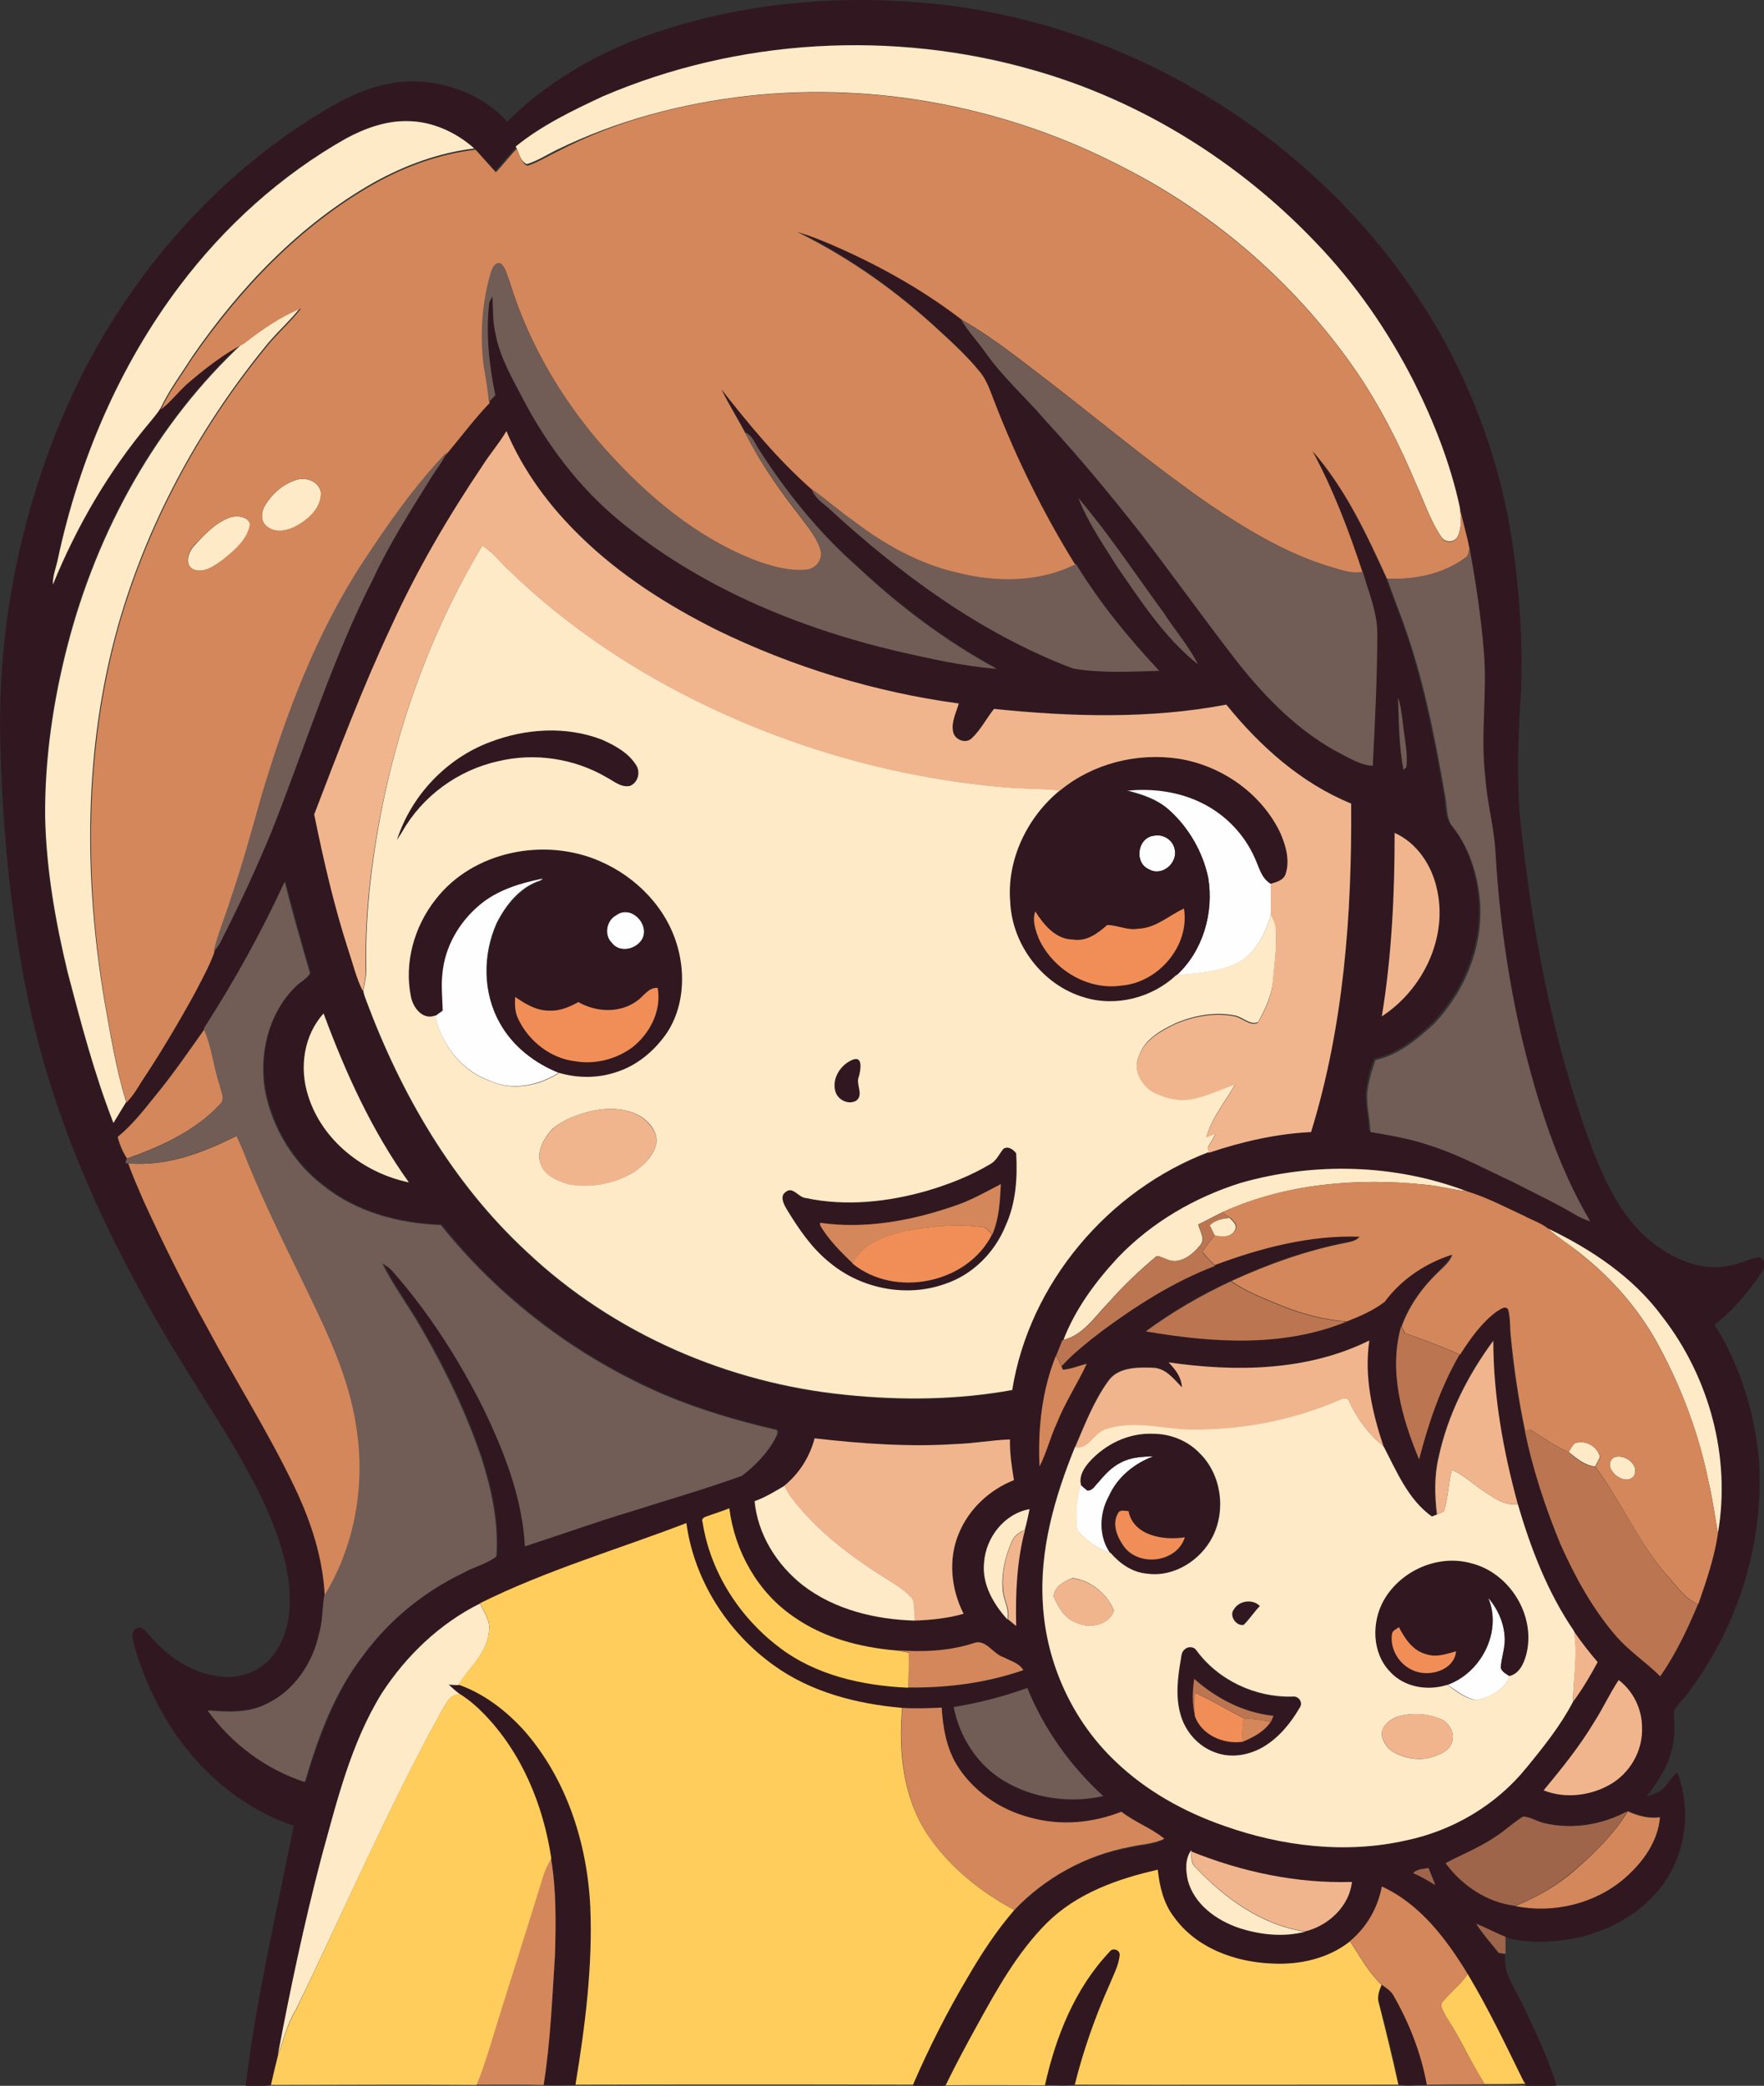 <?xml version="1.0" encoding="iso-8859-1"?>
<!-- Generator: Adobe Illustrator 19.2.0, SVG Export Plug-In . SVG Version: 6.00 Build 0)  -->
<svg version="1.1" id="Layer_1" xmlns="http://www.w3.org/2000/svg" xmlns:xlink="http://www.w3.org/1999/xlink" x="0px" y="0px"
	 viewBox="0 0 620.4 733.5" enable-background="new 0 0 620.4 733.5" xml:space="preserve">
<rect x="0" y="0" width="620.4" height="733.5" fill="#333333" stroke="none"/>
<path fill="#FEFEFE" d="M396.2,277.9c9.2-1,18.9,0.3,27.2,4.6c7.8,4.1,14.3,10.7,17.9,18.8c1.6,3.3,2.3,7.3,5.7,9.3
	c0.1,3.6,0.1,7.3,0,10.9c-1.9,6.8-5.4,13.9-12,17.3c-6.6,3.2-14.1,3.4-21.3,4.2c9.4-8.6,13.3-22.1,11.2-34.5
	c-1.9-8.9-6.7-17.3-13.4-23.4C407.3,281.1,401.7,279.3,396.2,277.9z"/>
<path fill="#FEFEFE" d="M405.8,293.9c3.2-0.7,6.6,1.4,7.3,4.6c1.3,4.9-4.4,9.9-9,7.2C398.8,303.4,400,294.5,405.8,293.9z"/>
<path fill="#FEFEFE" d="M168.3,318.2c6.4-5.5,14.6-7.9,22.7-9.5c-0.3,0.5-0.7,0.8-1.2,1c-7,2.3-11.9,8.5-15.1,14.8
	c-5,11.1-5,24.6,1.1,35.3c4.5,8.1,12.3,14.1,20.8,17.4c-7.1,4.5-16.4,6.5-24.2,2.9c-10.1-3.5-17.3-12.9-19.4-23.1
	c0.8-0.6,1.6-1.2,2.5-1.8c-0.1-4.3-0.6-8.7-0.1-13C156.2,332.9,161.2,324.2,168.3,318.2z"/>
<path fill="#FEFEFE" d="M216.8,321.8c5-3.7,11.6,3,9.2,8.2c-2,3.8-8,5.3-10.8,1.6C212.3,328.8,213.3,323.6,216.8,321.8z"/>
<path fill="#FEFEFE" d="M394.3,514.3c3.5-1.9,7.6-2.1,11.5-2.2c-6.8,2.5-12.8,7.3-15.7,14c-3.4,6.2-3.6,14.1,0.4,20
	c-4.5-1.4-8.7-4.5-11.7-8.1c-0.7-5.3-0.3-10.8,1.3-15.8c0.7,0.7,1.5,1.3,2.3,2c1.8,0.1,2.7-1.7,3.8-2.8
	C388.6,518.6,391.1,515.8,394.3,514.3z"/>
<path fill="#FEFEFE" d="M523.4,561.8c3.5,4,5.7,9.1,5.9,14.5c0.1,3.5-1.2,6.7-1.4,10.1c0.3,1.5,1.8,2.2,3,3
	c-1.6,4.9-6.9,7.4-11.5,8.5c-3.9-0.6-7.1-3.3-10.3-5.4C520.9,588.3,528.5,573.8,523.4,561.8z"/>
<g>
	<g>
		<path fill="#311820" d="M235.7,9.8c29.8-9.3,61.6-11.6,92.6-8.5c74.5,7.6,144,53.4,180,119.2c10.9,20.2,18.7,42.1,22.7,64.8
			c3.2,18.9,4.6,38.1,4,57.2c-1,14.6-1.6,29.4-0.5,44c4.1,39.4,11.2,78.8,25,116.1c5.2,13.7,11.8,28.1,24.5,36.4
			c6.8,4.7,15.3,7.8,23.7,6.2c3.8-0.6,7.2-2.4,10.9-3.1c2.5,0.7,2.3,3.7,0.9,5.4c-4.5,6.8-9.9,13.3-16.5,18.3
			c9.2,14.7,14.4,31.7,15.7,48.9c1.5,27.8-7.1,56-23.5,78.5c-1.8,3-4.7,5.4-6.5,8.4c0.2,5,0.6,10.1-1.1,14.9
			c-1.5,5.8-5,10.6-8.5,15.3c2.3-0.7,4.6-1.5,6.3-3.3c1.5-1.7,2.6-3.9,4.6-5.1c4.3,11.5,3.4,25.1-2.9,35.8
			c-6.5,11.5-18.6,18.9-31.3,22c-8.6,1.9-17.8,2.5-26.3,0.1c-3.5-1.4-6.8-3.2-10.3-4.6c2.3,3.7,5.2,6.8,7.8,10.2
			c0.6,0.1,1.8,0.3,2.4,0.4c-0.9,6.8,3.7,12.2,6.3,18c4.3,9.2,8.8,18.3,11.7,28.1c-3.5,0.4-7,0.3-10.5,0.4l-0.4-0.6
			c-0.2-0.4-0.7-1.1-1-1.5c-6.2-12.6-12.2-25.2-19.4-37.2c-7.5-12.4-16.7-24.7-30.2-30.8c-1.5,7.5-5.4,14.3-11.2,19.2
			c-7.7,6.1-17.8,8.2-27.4,7.8c-13.1-0.5-26.8-5.5-34.6-16.5c-3.6-4.7-5-10.7-5.6-16.5c-14.1,3.2-28.5,8.3-39,18.7
			c-10.4,10.4-17.6,23.5-24.7,36.2c-3.7,6.9-7.5,13.7-10.9,20.8c-3.8,0.4-7.7,0.4-11.5,0c5.6-13,12-25.6,19.2-37.7
			c4.9-8.3,10.1-16.4,16.4-23.7c10.7-11.4,25.1-19.4,40.6-22.2c4.1-0.9,8.4-1,12.2-2.9c-4.6-3.8-10.4-5.7-15.1-9.5
			c-10.1,4-21.4,5-31.9,2.1c-10.7-2.8-20.5-9.4-26.2-18.9c-3.5-6-4.7-13-5.1-19.8c-4.6,0.2-9.2,0.4-13.8,0.1
			c-15.9-1.4-32.1-5.5-45.2-15c-16.3-11.7-28-30-30.7-50c-24.2,9.3-49.3,16.6-72.6,28.2c-14.1,7.1-25.9,18.3-34.5,31.5
			c-11,17.6-15.9,38-21.3,57.8c-6,22.9-10.9,46.1-15.3,69.4c-0.9,3.5-1.7,7-2.5,10.5c-2.9,0.4-5.9,0.4-8.8,0.2
			c3.7-30.8,10.9-61.1,16.9-91.5c-16.7-5.5-31-17.2-41.1-31.5c-6.7-9.7-11.8-20.5-15-31.9c-0.4-1.9-1.3-4.3,0.4-5.8
			c2.1-1.5,3.8,1,5.1,2.4c6,7.1,14.1,12.8,23.5,14.2c7.5,1.4,15.8-1.5,20.2-7.8c6.5-8.7,6.3-20.3,4.3-30.5
			c-3.6-16.6-12.1-31.7-20.7-46.2c-10.1-16.4-20.7-32.4-29.8-49.3c-19-34.3-34.1-71-41.4-109.6c-5.5-28.1-8-56.8-8.7-85.4
			c-0.9-36.8,5.9-73.8,19.4-108c18.8-47.9,53.3-90.2,98.1-115.8c9.1-5,19.3-8.8,29.8-8.1c11.6,0.6,23.2,5.4,31,14.1
			C194.3,26.9,214.5,16.2,235.7,9.8z M212,33.9c-10.7,4.9-21.5,10.2-30.7,17.7l0.1,0.3c-2.6,2.6-4.7,5.5-7.3,8.2
			c-2.4-2.6-4.8-5.2-7.1-7.9l-0.4,0c-6.4-5.7-14.6-9.5-23.3-9.6c-7.7-0.2-15.1,2.5-21.8,6.1c-22.8,12.8-42.6,30.8-58.3,51.6
			c-21.3,28.2-35.5,61.5-42.9,96c-0.7,3.1-1.9,6-1.8,9.2c8.4-20.6,19.6-40,33.9-57.1c1.3-1.6,2.7-3.2,3.8-5
			c3.8-2.9,6.6-6.9,10.3-9.9c5.9-5,12.1-9.7,19-13.3c-30.6,28.3-51.5,66.3-61.9,106.5c-5.1,19.7-8,40.1-7.9,60.5
			c0.4,18.4,3.6,36.6,7.9,54.5c4.7,17.9,9.4,35.8,16.1,53c1.4-2.5,3-5,4.5-7.4l-0.1-0.2c2.2-2.2,3.8-4.9,5.4-7.5
			c6.7-9.9,12.8-20.2,18.5-30.7c2.4-4.7,5.2-9.3,6.9-14.4c0.9-1,1.8-2.1,2.4-3.3c6.5-13,12.7-26.2,18.3-39.7
			c11.7-29.6,21.1-60.1,35.6-88.5c5.8-12.4,13.2-23.9,20.4-35.5c1.8-2.9,4.1-5.6,5.4-8.8c4.9-5.9,9.5-12.1,14.8-17.6
			c0.8-0.8,1.5-1.6,2.3-2.4c-2.2-10.7-3.4-21.8-2.1-32.7c0.3-0.5,0.8-1.6,1.1-2.1c0.3,4.4,0.1,8.9,1.1,13.2c1.5,8.4,6,15.8,9.8,23.2
			c8.3,15.9,19.3,30.4,33,41.9c28.1,23.6,62.9,38.1,98.4,46.5c11.5,2.6,23.1,5.3,35,6.2c-17.9-9.7-34.3-22.1-49.1-36
			c-13.7-12.1-25.2-26.5-35-41.9c-1.2-1.9-2.1-4.2-4.3-5.1c-2.8-5.3-6-10.3-8.6-15.7c9.8,12.5,20,24.9,32,35.4
			c0.9,2.9,3.6,4.6,5.6,6.7c25.4,23.4,53.8,44.3,86.2,56.6c10,1.6,20.2,1,30.3,0.8c-10.8-11.7-21-24-29.3-37.6l-0.3,0.2
			c-11.3-18.2-20.8-37.4-28.5-57.4c-1.4-3.8-2.7-7.8-5.4-10.9c-4-4.9-8.7-9.3-13.4-13.6c-15.1-14.1-32-26.2-50.6-35.3
			c4,1.1,7.9,2.7,11.7,4.3c16.3,7,32,15.7,46.1,26.5c2.4,4.2,5.8,7.7,8.6,11.7c6.2,8.7,14.3,15.9,21.2,24
			c11.8,12.9,23.1,26.3,33.8,40.1c11.3,14.7,22.1,29.9,33.5,44.6c10.1,12.8,21.9,24.8,36.5,32.4c3.5,1.8,7.1,4,11.2,4.2
			c0.8-15.6,1.6-31.2,1.6-46.9c-0.1-7.4-3.1-14.3-5.1-21.3l-0.3,0c-4.7-14.6-10.3-29-17.6-42.6c11.5,13.2,19,29.2,26.2,44.9
			c1.7,5.1,3.7,10,5.5,15c7.2,19.7,11.2,40.3,14.8,60.9c0.9,3.9,0.1,8.4,2.9,11.6c5.7,7.2,8.5,16.3,9.4,25.4
			c1.4,16-5.1,32.1-16.1,43.6c-5.9,5.6-12.5,11-20.6,12.8c-1.2,3-2.1,6.1-2.6,9.2c-1.1,5.3,0.6,10.7,0.8,16.1
			c7.1,1.2,14.3,2.5,21.1,4.8c10.2,3.2,19.5,8.4,29.1,12.8c7.3,3.7,14.7,7.2,21.7,11.4c1.7,1,3.6,1.7,5.4,2.4
			c-11.7-19.8-18.6-42-24-64.2c-5-21.3-7.9-43.1-9.3-65c-0.4-9.1-3-17.9-3.6-26.9c-1.7-14.7,0.8-29.4-0.5-44.1
			c-0.9-12.4-2.9-24.7-5.1-37l-0.1,0.6c-0.8-4.9-2.4-9.6-3.4-14.5c-3.2-15.3-9.1-30-16.1-44c-9.1-18-20.7-34.7-34.7-49.2
			c-26.9-28.2-61.2-49.5-98.7-60.3C314.2,10.5,259.5,13.5,212,33.9z M178.1,151.6c-2.5,4.3-5.7,8-8.4,12.1
			c-12.1,18-23.1,36.8-32.1,56.6c-10.1,21.5-18.5,43.7-27,65.9c3.2,16.2,7,32.3,12.1,48c1.6,4.7,2.8,9.6,5,14.1c0,1.3,0.7,2.5,1,3.7
			c12.3,33,30.5,64.3,56.5,88.4c30.4,28.7,70.7,46.2,112.2,50.3c19.5,2,39.2,1.8,58.5-1.7c6-37.6,33.8-70.3,69.2-83.7
			c11.6-3.9,23.7-6.7,36-7.3c11.5-37.3,14.4-76.7,14.1-115.5c-17.6-7.2-32.1-20.1-43.9-34.8c-26.9,5.2-54.6,4.3-81.7,1.5
			c-2.7,3.4-4.8,7.4-7.9,10.4c-2.2,2-6,0.4-6.5-2.4c-0.7-3.4,1-6.7,2-9.9c-29.5-3.9-58.3-12.7-85-25.8c-17.4-8.7-34.1-19.3-48.1-33
			C193.2,178.1,184,165.6,178.1,151.6z M379.3,175.2c3.3,8.5,8.6,16.1,13.4,23.8c8.5,12.2,16.8,25.2,28.6,34.6
			c-3.3-6.5-8.2-12.1-12.1-18.2C399.3,202,390.2,188,379.3,175.2z M491.7,245.3c0.2,8.5,0.3,17.1,1.9,25.5c0.3-0.2,0.8-0.7,1-0.9
			c0.4-3.8-0.2-7.7-0.7-11.5C493.2,253.9,493.1,249.5,491.7,245.3z M490.5,292.9c0,21.5-1,43.2-4.5,64.4c14.4-9.4,23.3-27.9,19.3-45
			C503.5,304.2,498.3,296.3,490.5,292.9z M71.8,361.5l0.1,0.3c-5.8,8.2-11.5,16.5-17.9,24.3c-4,4.8-7.9,9.8-12.7,13.8
			c0.6,2.7,1.7,5.3,3.3,7.6c0,0.4-0.2,1.2-0.2,1.5l0.7,0c1.5,4.5,3.5,8.8,5.5,13.1c6.9,15.1,14.3,30.1,22.4,44.6
			c10.2,19.1,21.8,37.4,31.1,56.9c5.5,11.8,9.5,24.4,10.2,37.4c-0.7,4.4-0.6,9-1.8,13.3c-2.2,10.3-8.7,20-18.3,24.6
			c-6.4,3.4-13.9,3-20.9,2.4c8.4,11.7,20.5,20.7,34.2,25.2c4.7-15.8,10.5-31.6,20.6-44.7c9.1-12.3,21.2-22.2,35-28.8
			c3.8-2.2,8.2-3.2,11.7-5.8c0.9-11.8-1.7-23.7-5.3-34.9c-5.3-15.7-12.6-30.7-20.9-45.1c-4.5-7.8-9.9-15-13.9-23.1
			c1.3,0.7,2.5,1.5,3.5,2.6c12.9,14.6,23.4,31.2,32.2,48.6c7.3,15.2,13.6,31.3,14.5,48.3c12.6-4.1,25.1-8.6,37.8-12.4
			c12.8-4.1,25.8-7.8,38.5-12.4c4.7-3.6,9-8.1,11.8-13.3c0.5-1,1.4-2.9-0.4-3c-13.3-3.1-26.4-6.9-39-12.3
			c-30.4-13.1-57.6-33.7-78.3-59.6c-14.7-0.5-29.7-4.5-41.3-13.8c-10.5-8-17.7-19.9-20.4-32.7c-2.5-12.9,0.7-27.4,10.2-36.9
			c1.6-1.9,4.3-3,5.5-5.1c-3.1-10.7-6.2-21.4-8.9-32.2C92,327.9,82.4,345,71.8,361.5z M108.4,385.4c4.9,15.7,19.6,27.2,35.4,30.3
			c-13-18.1-22.3-38.5-30-59.4C106.8,364.1,105.2,375.6,108.4,385.4z M436.3,416c-16.2,5-31.4,13.9-43.1,26.2
			c-7.9,8.6-15,18.1-19.2,29l-0.5,0.2c-0.7,1.8-1.4,3.5-2.1,5.3c-5,12.2-6.4,25.7-5.8,38.8c2.5-4.8,3.7-10.1,6-15
			c2.9-7.3,7.3-14,10.6-21.1c-2.8,0.7-5.5,1.9-8.4,2.1l-0.5-1.3c4.2-4.6,9.1-8.5,14-12.2c12.4-9.1,25.5-17.6,39.9-23l-0.2-0.2
			c16.3-6,33.5-10.6,51-10c-1.1,1.5-2.9,1.8-4.6,2.1c-14,2.7-27.6,7.5-40.5,13.5c-10.5,4.9-20.6,10.7-29.9,17.6
			c23.3,3.9,48.2,5.7,70.5-3.4c4.6-1.9,9.3-3.9,13.3-6.9c5.8-8,14.4-13.7,23.8-16.6c-1,2.6-3.3,4.3-5.1,6.3
			c-5.5,5.4-10,11.7-12.7,18.9c-4.5,15.7,0.2,32.2,6.3,46.8c3.3-12.8,7.5-25.4,14.2-36.8c3.6-5.6,7.5-11.2,12.9-15.2
			c1.2-0.6,2.8-2.2,4-0.8c1,3.2,0.7,6.6,1,9.9c1.1,11,2.7,22,5,32.9c2.8,13.7,7.2,27,12.6,39.8c5,11.3,11,22.4,19.2,31.9
			c4.6,5.5,10.8,9.5,15.9,14.6c5.5-7.9,9.6-16.6,13.3-25.4c2.8-8.1,5.7-16.4,6.9-24.9c4.6-26.7-3.1-54.7-19.5-76
			c-10.2-13.9-24.9-23.7-40.3-31.1c-2.5-2-5.5-2.9-8.3-4.4c-6.6-3.1-13.2-6.5-20.3-8.7C490.6,409.4,462.2,408.6,436.3,416z
			 M411,479.1c2.3,2.4,4.6,5.1,4.6,8.6c-2.9-3-5.8-6.9-10.4-6.9c-5.4-0.2-12.2-0.2-15.6,4.8c-5.1,7.1-8.1,15.3-11.6,23.2
			c-7.2,17.6-12.7,36.3-11.3,55.5c1.2,20.7,10.4,40.9,25.5,55.1c10.8,10.4,24.2,17.8,38.3,22.7c20.3,7.2,42.7,9.8,63.9,5.1
			c16.4-3.4,31.7-12.4,42.3-25.5c6-7.3,12.1-14.8,16.4-23.2c3.3-4.4,6.1-9.2,8.7-14c-3-3.5-5.8-7.1-8.4-10.9
			c-9.2-13.6-15.1-29.1-19.8-44.7c-5-18.7-8.5-38-8.6-57.4c-9,12.2-16,26-19.2,40.9c-1.6,6.7-1.4,13.5-0.7,20.3
			c-0.4,0.2-1.3,0.5-1.8,0.7c-8.4-6-12.4-15.9-17-24.7c-4-12-6.8-24.6-5-37.3C459.8,482.2,434.6,482.5,411,479.1z M286.5,505.8
			c-1.7,6.5-5.4,12.4-10.7,16.7c-3.4,2-6.7,4.1-10.5,5.4c1.1,11.7,7.8,22.4,17,29.6c11.1,8.6,25.4,12,39.3,12.4
			c5.8-0.2,11.7-0.8,17.3-2.4c-4.4-8.6-5.5-19.2-1.7-28.2c3.5-8.6,10.7-15.4,19.4-18.8c-0.7-4.7-1.4-9.5-1.4-14.3
			c-6.3,0.3-12.6,1.4-18.9,1.6C319.7,508.9,303,507.7,286.5,505.8z M249.8,532.8c-1.1,0.5-3.4,0.7-2.7,2.5
			c2.7,17.4,12.8,33.2,26.7,43.8c12.9,10,29.6,13.7,45.6,14.4c13.7,0.2,27.5-1.6,40.5-6.1c-1.5-2.5-4.5-3.2-6.9-4.5
			c-3.9-1.2-6.4-6.8-10.8-4.9c-8.7,2.7-18,3.1-27.1,2.5c-12.6-1.1-25.4-4.5-35.9-11.8c-12.7-8.6-20.8-23.1-22.7-38.2
			C254.3,531.3,252,532,249.8,532.8z M346.1,549.5c-0.8,7.6,3.3,14.7,8.3,20c1,0.8,1.9,1.6,2.9,2.4c-0.3-11.3,0.2-22.8,3.1-33.8
			c0.7-2.4,1.2-4.9,1.7-7.3C353.2,532.2,346.8,540.6,346.1,549.5z M560.6,605.7c-5.2,8.5-11.4,16.3-17.8,23.9c7.4,2.9,16,2,22.9-1.8
			c7.2-4,12.1-12.1,11.7-20.4c0-6.4-3.1-12.7-8.2-16.6C566.1,595.6,563.8,600.9,560.6,605.7z M335.4,600.3
			c2.1,10.4,8.2,20.1,17.3,25.8c10.4,6.4,23.5,8.3,35.3,5.6c-11.5-10.6-20.8-23.5-26.7-38C352.9,596.6,344.3,598.9,335.4,600.3z
			 M543.4,641.2c-2.6-0.6-4.9-2.2-7.5-2.5c-3.5,2.2-6.5,5-9.9,7.2c-5.5,3.7-11.6,6.2-17.4,9.2c5.8,7.9,14.6,13.8,24.4,15
			c13.4,2.7,28.1-0.8,38.5-9.8c6.2-5.6,11.6-12.9,12.4-21.4c-3.9,0.6-7.7-0.5-11.3-2.1C563.7,641.7,553.2,643.4,543.4,641.2z
			 M417.8,661.4c2.3,8.3,10,13.9,17.9,16.6c7.4,2.4,15.6,3.3,23.2,1.3c8.2-2,15.5-8.7,16.5-17.4c-19.3,0.5-38.6-3.5-56.5-10.7l0-0.6
			C416.7,653.6,417,657.8,417.8,661.4z M497,658.7c2.7,1.2,5.3,2.7,7.9,4.3c-0.8-2-1.6-4.1-2.4-6C500.6,657.2,498.4,657.1,497,658.7
			z"/>
	</g>
	<path fill="#311820" d="M172.2,261c12.5-4.9,26.8-5.8,39.4-0.9c4.6,2,9.3,4.5,12,8.9c1.7,2.5,0.7,6.3-2.2,7.4
		c-3.1,0.6-5.6-1.7-8.1-3c-11.4-6.7-25.3-8.8-38.2-5.7c-14.1,3.1-26.7,12.3-33.8,24.9c-0.6,1-1.2,1.9-1.8,2.8
		C144.6,279.8,156.9,266.8,172.2,261z"/>
	<g>
		<path fill="#311820" d="M372.8,278c11.4-9.5,27-13.4,41.7-11.2c15.1,2.4,29,12.1,35.7,25.9c2,4.4,3.6,9.6,2,14.5
			c-0.7,2.4-3.3,3-5.3,3.6c-3.4-2-4.1-6-5.7-9.3c-3.6-8.1-10.1-14.8-17.9-18.8c-8.3-4.3-18-5.6-27.2-4.6c5.5,1.4,11.1,3.2,15.4,7.1
			c6.7,6.2,11.5,14.5,13.4,23.4c2.1,12.4-1.8,25.9-11.2,34.5c-8.5,8-21.3,11.3-32.5,7.8c-14.5-4.3-25.1-18.4-25.9-33.4
			C354,302.4,361.3,287.4,372.8,278z M405.8,293.9c-5.8,0.7-7,9.6-1.7,11.8c4.6,2.7,10.3-2.3,9-7.2
			C412.4,295.2,409,293.2,405.8,293.9z M400.3,326.6c-3.8,0.7-7.3-1.3-10.9-1.3c-3.3,3-7.3,5.9-12.1,5.1c-6.1-0.1-10.2-5.2-13.2-9.9
			c-1.2,3.2,0,6.7,1.3,9.7c4.9,10.7,17,18.1,28.9,16.4c13.1-1,24.3-13.9,22.1-27.1C411.1,322,406.5,326.4,400.3,326.6z"/>
	</g>
	<g>
		<path fill="#311820" d="M153.2,316.3c13.2-17,38.4-21.9,57.8-13.4c13,5.5,23.8,16.7,27.5,30.5c2.8,9.9,2,21.3-3.9,30
			c-4.3,6.2-10.4,11.4-17.7,13.7c-6.5,2.2-13.6,2.1-20.1,0.3c-8.6-3.4-16.3-9.3-20.8-17.4c-6.1-10.7-6.2-24.2-1.1-35.3
			c3.2-6.3,8.1-12.5,15.1-14.8c0.5-0.2,0.9-0.6,1.2-1c-8,1.6-16.3,4-22.7,9.5c-7.1,6-12.1,14.7-12.9,24c-0.5,4.3,0,8.7,0.1,13
			c-0.8,0.6-1.7,1.2-2.5,1.8c-4.4,1.8-7.9-2.8-8.6-6.7C142.1,338.5,145.7,325.7,153.2,316.3z M216.8,321.8c-3.6,1.8-4.5,7-1.6,9.8
			c2.8,3.7,8.8,2.3,10.8-1.6C228.5,324.8,221.8,318.1,216.8,321.8z M224,352c-6,4.3-14.3,4-20.5,0.4c-3.1,1.7-6.5,3.2-10.1,3
			c-4.5,0.1-8.5-2.2-12.1-4.8c-0.2,2.6-0.1,5.4,1.1,7.8c3.6,7.8,11.3,13.8,20,14.8c7,1.1,14.4-0.7,20.1-4.9
			c6.2-4.9,10.3-12.9,8.9-20.9C228,347.2,226.4,350.4,224,352z"/>
	</g>
	<path fill="#311820" d="M299.8,372.7c3.8-1.6,2.9,3.6,2.2,5.8c-1.3,2.8,1.9,6.5-1,8.6c-2.9,1.6-6.8-0.5-7.4-3.7
		C292.7,379,295.7,374.4,299.8,372.7z"/>
	<g>
		<path fill="#311820" d="M352.9,404c1.6-1.1,3.5,0.2,4.4,1.5c0.5,8.6,0,17.5-3.7,25.4c-3.8,9.4-11.6,17.3-21.3,20.5
			c-13.6,4.9-29.5,1.8-40.6-7.5c-6.4-5.1-11-12-15.2-18.9c-1-1.7-2.4-4.4-0.3-5.9c2.5-2.1,4.5,2,7.1,2.1c14.1,2.9,28.8,1.3,42.5-2.5
			c7.8-2.4,15.5-5.3,22.5-9.5C350.6,408.1,351.5,405.8,352.9,404z M335.3,424.2c-14.9,5.1-31.1,8.1-46.9,5.8c0,0.3,0.1,0.8,0.1,1
			c3,5.1,7.2,9.3,11.5,13.4c14.9,12.1,40.4,7,49-10.3c2.5-5.6,2.7-11.7,3-17.7C346.6,419.2,341.2,422.3,335.3,424.2z"/>
	</g>
	<g>
		<path fill="#311820" d="M383.1,514.1c5.6-6.2,13.8-10.3,22.3-9.9c6.1,0,12.1,2.4,16.3,6.8c7.7,7.4,9.4,19.9,4.6,29.4
			c-4.1,8.3-13.5,14.3-23,13c-5.1-0.4-9.6-3.5-12.9-7.3c-4.1-5.9-3.8-13.9-0.4-20c3-6.7,9-11.5,15.7-14c-3.9,0.2-8,0.3-11.5,2.2
			c-3.3,1.6-5.8,4.3-8,7c-1.1,1.1-2,2.9-3.8,2.8c-0.8-0.6-1.6-1.3-2.3-2C379.4,519.1,381.2,516.3,383.1,514.1z M393.2,532.2
			c-2.3,3.9-0.2,8.7,2.3,12c5.5,7,18.5,5.2,21.2-3.5c-7.4,1.2-18.1-0.5-19.8-9.2C395.7,531.4,393.9,530.7,393.2,532.2z"/>
	</g>
	<g>
		<path fill="#311820" d="M486.7,562.7c5.9-10.3,19-16.2,30.6-13c13.6,3.3,23.1,18.4,19.5,32.1c-0.8,3.1-2.5,6.9-6,7.6
			c-1.1-0.8-2.7-1.5-3-3c0.2-3.4,1.5-6.7,1.4-10.1c-0.1-5.3-2.4-10.5-5.9-14.5c5.1,12-2.5,26.5-14.4,30.7
			c-6.9,2.2-15.1,0.8-20.1-4.6C482.5,581.3,482.3,570.5,486.7,562.7z M489.6,574.4c-1,6,3.2,12.1,9.1,13.6
			c5.3,1.4,12.8-1.1,13.4-7.3c-3.3,0.9-6.8,2.2-10.2,1.1c-4.9-1.1-7.8-5.5-9.9-9.6C491.2,572.9,489.8,573.2,489.6,574.4z"/>
	</g>
	<path fill="#311820" d="M434,565.9c1.9-3,6.7-3.7,9.1-1.1c-2.1,2-3.7,4.5-5.7,6.6C434.8,571.9,432.1,568.1,434,565.9z"/>
	<g>
		<path fill="#311820" d="M416.8,579.9c1-0.9,3-0.9,3.8,0.4c7.6,10.6,20.9,16.9,34,16.5c2.2-0.3,3.9,2.2,2.4,4.1
			c-3.1,5.3-7.2,10.3-12.5,13.5c-5.1,2.9-11.4,4.1-17,2.1c-6.1-2.1-10.7-7.5-12.4-13.7c-1.7-6.3-0.9-12.8,0.2-19.1
			C415.5,582.2,415.6,580.7,416.8,579.9z M420,590.4c-0.6,4.3-0.8,8.7,0.2,12.9c2.3,6.8,10.2,10.1,16.9,9.1c3.7-1.6,7.5-3.5,9.8-7
			c0.2-0.5,0.7-1.5,0.9-2.1C437.4,602.3,427.7,597.3,420,590.4z"/>
	</g>
	<path fill="#311820" d="M157.8,592.3c0.8,0,2.5,0.1,3.4,0.2c9,3,16.7,9,23,16c15,17,22.3,39.6,23.4,62c0.9,21-1.8,42-5.2,62.7
		c-3.7,0.2-7.4,0.2-11.2,0.1c2.4-15.2,3-30.5,4-45.8c0.3-11.3,0.5-22.7-1.4-33.8c-2.7-18.8-10.3-37.3-23.8-51
		c-2.4-2.5-5-4.7-7.9-6.6C160.6,594.9,159.2,593.7,157.8,592.3z"/>
	<path fill="#311820" d="M390.3,686.3c0.9-1.5,3.6-0.8,3.6,1c-0.3,3.8-2.3,7.3-3.7,10.8c-5.1,11.3-9.2,22.9-12.1,34.9
		c-3.4,0.7-7,0.2-10.5,0.1C371.4,716.1,378.2,699.1,390.3,686.3z"/>
	<path fill="#311820" d="M486,698c1.4,1.2,3.1,2.1,4.1,3.7c5.6,9.8,9.8,20.4,11.8,31.5c-3.3-0.2-6.8,0.7-9.9-0.2
		c-2-9.5-4.3-19-6.8-28.4C484.3,702.4,485,700.1,486,698z"/>
</g>
<g>
	<path fill="#FFEAC8" d="M212,33.9c47.5-20.4,102.2-23.5,151.9-9.1c37.5,10.7,71.8,32.1,98.7,60.3c14,14.5,25.6,31.3,34.7,49.2
		c7,14,12.8,28.7,16.1,44c0.4,3.4,0.8,7.1-0.7,10.3c-1.1,2.3-4.5,2.3-5.8,0.2c-3.8-5.6-5.9-12.1-8.7-18.2
		c-5.8-13.9-12.6-27.4-21.1-39.9c-20.7-30.1-49-55-81.5-71.6c-40.4-21.2-87-30.4-132.4-25.4c-23.3,2.6-46.3,8.7-67.4,19
		c-3.5,1.7-6.8,3.9-10.5,5c-2.4-1-2.7-3.9-3.8-5.9l-0.1-0.3C190.5,44.1,201.3,38.9,212,33.9z"/>
	<path fill="#FFEAC8" d="M121.7,48.7c6.7-3.6,14.1-6.3,21.8-6.1c8.6,0.1,16.9,3.9,23.3,9.6c-12.5,1.5-24.4,5.9-35.4,12
		c-25.9,14.7-47,36.8-63.8,61.2c-3.8,6-8.1,11.7-11.1,18.1c-1.1,1.8-2.5,3.4-3.8,5C38.3,165.6,27,185,18.6,205.6
		c-0.1-3.2,1.2-6.1,1.8-9.2c7.4-34.5,21.6-67.8,42.9-96C79.1,79.5,98.9,61.6,121.7,48.7z"/>
	<path fill="#FFEAC8" d="M85.7,120.4c6.2-4.8,12.7-9.3,20-12.3c-4,5.1-9,9.3-13,14.5c-23.3,28.8-41.2,62.1-51.3,97.8
		c-12,42.9-12,88.4-4.6,132c2.1,11.7,4,23.5,7.5,34.9l0.1,0.2c-1.5,2.5-3,4.9-4.5,7.4c-6.7-17.2-11.4-35.1-16.1-53
		c-4.3-17.9-7.5-36.1-7.9-54.5c-0.2-20.4,2.8-40.8,7.9-60.5C34.2,186.7,55.1,148.7,85.7,120.4z"/>
	<path fill="#FFEAC8" d="M103.8,168.9c3.6-1.4,8.5,0.3,9.1,4.4c0.1,5.1-4,9-8.1,11.4c-3.2,1.9-7.9,3.1-11,0.4
		c-2.4-1.9-1.9-5.4-0.4-7.7C95.8,173.6,99.4,170.4,103.8,168.9z"/>
	<path fill="#FFEAC8" d="M80.8,182c2.4-0.8,6.6-0.5,7.2,2.5c-0.9,5.3-5.4,9-9.3,12.2c-3.1,2.2-7.1,5.3-11,3.4
		c-3.1-2.1-1.2-6.4,0.9-8.5C72.1,187.8,75.9,183.8,80.8,182z"/>
	<g>
		<path fill="#FFEAC8" d="M169.6,191.9c3.8,2.2,6.3,5.8,9.5,8.7c20.4,19.8,44.4,35.7,70.1,47.9c33,15.7,68.8,25.4,105.2,28.4
			c6.1,0.5,12.3,0.3,18.4,1c-11.5,9.4-18.8,24.4-17.5,39.4c0.7,15,11.4,29.1,25.9,33.4c11.2,3.5,24,0.2,32.5-7.8
			c7.2-0.8,14.7-1,21.3-4.2c6.6-3.4,10.1-10.4,12-17.3c0.7,1.5,1.7,3,1.7,4.8c0.5,6.4-0.4,12.7-1,19c-0.5,5.1-2.8,9.8-5.2,14.2
			c-2.8,1.3-5.4-1.8-8.2-2.3c-7.1-1.4-14.5,0-21,2.8c-5.2,2.5-10.9,5.7-12.8,11.6c-2.1,4.8,1,10.1,5.3,12.4c3,1.5,6.3,2.5,9.7,2.7
			c6.8,0,12.8-3.4,19-5.5c-3.4,6.2-8.3,11.8-10.2,18.7c1.1-0.5,2.3-0.9,3.4-1.4c-0.9,1.7-1.9,3.4-2.9,5c0.1,0.4,0.3,1.3,0.4,1.7
			c-35.4,13.4-63.2,46.2-69.2,83.7c-19.3,3.5-39,3.7-58.5,1.7c-41.5-4.1-81.8-21.6-112.2-50.3c-26-24-44.2-55.4-56.5-88.4
			c-0.4-1.2-1-2.4-1-3.7c0.6-2.6,1.1-5.3,1-8c-0.2-10.1,0.4-20.1,1.5-30.1C135,268.7,148,227.9,169.6,191.9z M172.2,261
			c-15.3,5.8-27.6,18.8-32.6,34.4c0.6-0.9,1.2-1.9,1.8-2.8c7.1-12.6,19.7-21.8,33.8-24.9c12.8-3.1,26.8-1,38.2,5.7
			c2.5,1.3,5,3.6,8.1,3c2.9-1.1,3.9-4.9,2.2-7.4c-2.7-4.3-7.5-6.9-12-8.9C199,255.2,184.7,256.2,172.2,261z M153.2,316.3
			c-7.5,9.5-11.1,22.2-8.7,34.1c0.7,3.9,4.2,8.5,8.6,6.7c2.1,10.3,9.3,19.7,19.4,23.1c7.9,3.6,17.2,1.6,24.2-2.9
			c6.5,1.9,13.7,1.9,20.1-0.3c7.3-2.3,13.4-7.5,17.7-13.7c5.8-8.7,6.6-20.1,3.9-30c-3.7-13.8-14.5-24.9-27.5-30.5
			C191.6,294.4,166.4,299.2,153.2,316.3z M299.8,372.7c-4.1,1.7-7.1,6.3-6.1,10.7c0.6,3.2,4.5,5.3,7.4,3.7c2.9-2.1-0.3-5.8,1-8.6
			C302.7,376.3,303.6,371.1,299.8,372.7z M208.7,390.6c-5.2,1.1-10.4,3-14.5,6.5c-2.9,3.2-5.7,7.9-4,12.3c1.4,4,5.6,5.6,9.3,6.9
			c8.1,1.6,16.7,0,23.7-4.3c3.3-2.4,6.6-5.5,7.6-9.7c0.7-3.9-2.1-7.3-5-9.4C220.8,389.7,214.3,389.4,208.7,390.6z M352.9,404
			c-1.5,1.8-2.4,4.1-4.5,5.3c-7,4.2-14.7,7.2-22.5,9.5c-13.7,3.9-28.4,5.5-42.5,2.5c-2.6-0.2-4.6-4.3-7.1-2.1
			c-2.1,1.4-0.7,4.2,0.3,5.9c4.2,6.9,8.8,13.8,15.2,18.9c11,9.2,27,12.4,40.6,7.5c9.7-3.2,17.5-11.1,21.3-20.5
			c3.6-7.9,4.2-16.8,3.7-25.4C356.4,404.2,354.5,402.9,352.9,404z"/>
	</g>
	<path fill="#FFEAC8" d="M108.4,385.4c-3.2-9.8-1.6-21.3,5.4-29c7.7,20.8,17,41.3,30,59.4C127.9,412.5,113.3,401.1,108.4,385.4z"/>
	<path fill="#FFEAC8" d="M436.3,416c25.9-7.4,54.2-6.7,79.5,2.9c-4.9-0.5-9.7-1.9-14.6-2.3c-23.9-2.5-48.9-0.4-71.1,9.6
		c-2.9,1.4-5.8,3-8.7,4.4c0.6,2.3,2.6,5.1,0.7,7.3c-2.8,3.5-7.6,7.2-12.1,4.8c-1.1-0.3-2.1-1-3.2-1c-6,5-11.6,10.3-16.8,16.2
		c-4.8,4.9-8.9,11.5-16,13.3c4.2-10.9,11.3-20.5,19.2-29C405,429.9,420.1,421.1,436.3,416z"/>
	<path fill="#FFEAC8" d="M425.4,430.9c1.9-1.9,4.5-2.4,7.1-2.6c0.9,1.1,2.6,2.2,2,3.9c-1.1,2.9-4.7,3.1-7.3,2.3
		C426.6,433.4,426,432.1,425.4,430.9z"/>
	<path fill="#FFEAC8" d="M544.4,432c15.4,7.4,30.1,17.2,40.3,31.1c16.5,21.3,24.1,49.4,19.5,76c-1.1-6-1.9-12.1-3.3-18
		c-3.3-16.4-9.2-32.3-17.1-47.1c-6.8-12.9-16.5-24.2-28-33.2C552.1,437.7,547.9,435.3,544.4,432z"/>
	<g>
		<path fill="#FFEAC8" d="M471.2,492.2c1.2-0.6,3-0.9,3.4,0.8c2.8,6,6.8,11.4,12,15.6c4.6,8.8,8.6,18.7,17,24.7
			c0.4-0.2,1.3-0.5,1.8-0.7c0.6-0.3,1.8-0.8,2.4-1.1c1.6-4.7,1.5-9.8,2.8-14.6c4.1,1.7,7.3,4.9,11,7.3c3.7,2.4,7.5,5.5,12.2,4.7
			c4.6,15.7,10.5,31.1,19.8,44.7c1.4,8.3-0.2,16.6-0.4,24.9c-4.4,8.4-10.4,15.9-16.4,23.2c-10.6,13.1-25.9,22.1-42.3,25.5
			c-21.2,4.8-43.6,2.1-63.9-5.1c-14.1-4.9-27.5-12.3-38.3-22.7c-15.1-14.3-24.3-34.5-25.5-55.1c-1.3-19.2,4.2-38,11.3-55.5
			c4.7,0.9,6.6-4.9,10.5-6.3c9-3.2,18.6-0.7,27.9,0C435.1,503.1,454,499.6,471.2,492.2z M383.1,514.1c-1.9,2.2-3.7,5-2.9,8.1
			c-1.6,5.1-2,10.6-1.3,15.8c3,3.6,7.2,6.7,11.7,8.1c3.3,3.8,7.7,6.9,12.9,7.3c9.4,1.3,18.8-4.7,23-13c4.8-9.5,3-22-4.6-29.4
			c-4.2-4.4-10.3-6.8-16.3-6.8C396.9,503.8,388.7,507.9,383.1,514.1z M486.7,562.7c-4.4,7.8-4.2,18.6,2.2,25.2
			c5,5.5,13.3,6.8,20.1,4.6c3.1,2.2,6.4,4.9,10.3,5.4c4.6-1.2,10-3.6,11.5-8.5c3.5-0.7,5.2-4.5,6-7.6c3.5-13.7-5.9-28.8-19.5-32.1
			C505.6,546.5,492.6,552.4,486.7,562.7z M370.6,561.4c1.6,3.9,4.1,8.1,8.4,9.4c4.5,2,11,0.6,12.8-4.4c-2.5-6-8-10.5-14.5-11.5
			C374.4,556,370.8,557.8,370.6,561.4z M434,565.9c-1.9,2.2,0.8,6.1,3.4,5.5c2.1-2,3.6-4.5,5.7-6.6
			C440.7,562.2,435.8,562.8,434,565.9z M416.8,579.9c-1.2,0.8-1.3,2.3-1.5,3.6c-1.1,6.3-1.9,12.9-0.2,19.1
			c1.6,6.2,6.3,11.6,12.4,13.7c5.6,2.1,12,0.9,17-2.1c5.3-3.2,9.4-8.2,12.5-13.5c1.5-1.9-0.2-4.4-2.4-4.1
			c-13.1,0.4-26.3-5.8-34-16.5C419.7,579,417.8,579,416.8,579.9z M491.7,603.6c-2.8,1-6.1,3.4-5.7,6.8c0.6,2.2,1.8,4.4,3.8,5.6
			c4.4,2.5,9.9,3.4,14.7,1.6c2.3-0.8,4.9-1.9,5.9-4.3c1.6-3.1-0.3-7.1-3.3-8.6C502.3,602.5,496.7,602.3,491.7,603.6z"/>
	</g>
	<path fill="#FFEAC8" d="M553.6,507.6c3.7-1.5,8.2,0.9,9.1,4.7c-0.5,1.2-1.1,2.3-1.7,3.4c-3.8-0.4-6.5-2.9-9.3-5.1
		C552.2,509.5,552.9,508.5,553.6,507.6z"/>
	<path fill="#FFEAC8" d="M567.6,512.5c3.7-1.4,9.1,2.5,7.1,6.5C571.4,523.3,562.8,515.9,567.6,512.5z"/>
	<path fill="#FFEAC8" d="M265.4,527.9c3.7-1.3,7.1-3.4,10.5-5.4c0.6,1.2,1.3,2.4,2,3.5c9.1,12.2,21.5,21.5,34.4,29.5
		c3.2,2.1,6.7,4,8.9,7.2c0.5,2.3,0.4,4.8,0.5,7.2c-13.8-0.4-28.1-3.8-39.3-12.4C273.2,550.3,266.5,539.6,265.4,527.9z"/>
	<path fill="#FFEAC8" d="M346.1,549.5c0.6-8.8,7.1-17.2,16-18.8c-0.5,2.4-1,4.9-1.7,7.3c-2.1,0.9-4.1,2.3-4.8,4.7
		c-2.3,5.3-3.5,11.2-2.9,17c0.4,3.3,2.4,6.4,1.6,9.8C349.4,564.1,345.3,557.1,346.1,549.5z"/>
	<path fill="#FFEAC8" d="M134.3,595.4c8.6-13.2,20.4-24.5,34.5-31.5c1.4,3,3.7,6,3.2,9.5c-0.4,7.8-7,12.9-10.8,19.2
		c-0.8,0-2.5-0.1-3.4-0.2c1.4,1.3,2.8,2.6,4.4,3.7c-3.9-1.1-5.4,3.4-7.1,6c-18.8,34.1-34.1,69.9-51.2,104.9
		c-3,4.8-4.1,10.4-6.2,15.7c4.4-23.3,9.3-46.5,15.3-69.4C118.5,633.4,123.4,613,134.3,595.4z"/>
	<path fill="#FFEAC8" d="M417.8,661.4c-0.8-3.6-1.1-7.7,1.2-10.8l0,0.6c0.1,1.8-0.3,3.9,1.3,5.3c10.3,11,23.4,20.5,38.7,22.8
		c-7.6,2-15.8,1.1-23.2-1.3C427.8,675.3,420.1,669.7,417.8,661.4z"/>
</g>
<g>
	<g>
		<path fill="#D4875A" d="M263.2,33.8c45.4-5,92,4.2,132.4,25.4c32.5,16.7,60.8,41.5,81.5,71.6c8.5,12.5,15.3,26,21.1,39.9
			c2.8,6.1,4.9,12.6,8.7,18.2c1.2,2.2,4.7,2.2,5.8-0.2c1.5-3.2,1.1-6.9,0.7-10.3c1,4.9,2.5,9.6,3.4,14.5c-0.2,1.2-0.3,2.6-1.5,3.3
			c-7.9,5.8-17.9,7.8-27.5,7.3c-7.2-15.8-14.7-31.8-26.2-44.9c7.3,13.5,12.8,28,17.6,42.6c-3.7,0.8-7.3-0.7-10.8-1.7
			c-15.3-4.5-29.1-12.8-42.3-21.6c-18.6-12.8-36.1-27.3-53.9-41.2c-11.1-8.4-21.9-17.4-34-24.3c-14.1-10.8-29.8-19.5-46.1-26.5
			c-3.8-1.6-7.7-3.2-11.7-4.3c18.5,9.1,35.5,21.2,50.6,35.3c4.7,4.3,9.3,8.6,13.4,13.6c2.7,3.1,3.9,7.1,5.4,10.9
			c7.7,19.9,17.2,39.2,28.5,57.4c-12.9,6.4-28.1,6.3-41.7,2.8c-13.2-3.1-25.3-9.8-36-18c-5.1-3.5-9.8-7.8-14.9-11.3
			c-12-10.5-22.2-22.9-32-35.4c2.6,5.3,5.8,10.4,8.6,15.7c5.2,10.4,12,20,19.2,29.2c2.7,3.7,5.9,7.3,7.2,11.9c1.1,3.3-1.7,6.8-5,7
			c-5.3,0.5-10.6-1-15.7-2.5c-20.1-7.1-37.2-20.8-51.6-36.3c-17-18-30.2-39.8-37.4-63.5c-0.8-1.8-1.1-4.1-2.7-5.4
			c-1.9-0.6-2.9,1.3-3.4,2.9c-3.1,10.7-3.9,22.1-2.5,33.1c0.7,4.2,1.5,8.4,1.8,12.7c-5.3,5.6-9.9,11.7-14.8,17.6
			c-11.3,11.8-20.7,25.2-29.6,38.8c-16.5,25.1-27.2,53.6-35.7,82.3c-3.4,12.1-6.8,24.2-10.8,36.1c-1.8,6.3-4.4,12.3-6,18.6
			c-1.8,5-4.5,9.7-6.9,14.4c-5.8,10.5-11.9,20.8-18.5,30.7c-1.6,2.6-3.2,5.3-5.4,7.5c-3.5-11.4-5.4-23.2-7.5-34.9
			c-7.3-43.7-7.3-89.1,4.6-132c10.1-35.7,27.9-69,51.3-97.8c4-5.2,9-9.4,13-14.5c-7.3,2.9-13.8,7.5-20,12.3
			c-6.9,3.5-13.1,8.3-19,13.3c-3.7,3-6.5,7-10.3,9.9c3-6.4,7.3-12.1,11.1-18.1c16.9-24.4,37.9-46.5,63.8-61.2
			c10.9-6.1,22.9-10.5,35.4-12l0.4,0c2.4,2.7,4.8,5.3,7.1,7.9c2.5-2.6,4.7-5.6,7.3-8.2c1.1,2,1.5,4.9,3.8,5.9c3.7-1.2,7-3.3,10.5-5
			C216.9,42.4,239.9,36.4,263.2,33.8z M103.8,168.9c-4.3,1.5-8,4.7-10.4,8.4c-1.5,2.3-2,5.8,0.4,7.7c3.1,2.7,7.8,1.5,11-0.4
			c4.1-2.4,8.2-6.3,8.1-11.4C112.3,169.1,107.3,167.5,103.8,168.9z M80.8,182c-4.9,1.9-8.7,5.8-12.3,9.5c-2.1,2.1-4,6.4-0.9,8.5
			c4,1.9,7.9-1.1,11-3.4c3.9-3.2,8.4-6.9,9.3-12.2C87.4,181.5,83.2,181.2,80.8,182z"/>
	</g>
	<path fill="#D4875A" d="M72,361.8c2.8,6.2,3.2,13.1,5.5,19.5c0.3,2.1,2,4.6,0.4,6.5c-8.8,9.7-21.1,15.3-33.2,19.6
		c-1.5-2.3-2.6-4.9-3.3-7.6c4.9-4,8.8-8.9,12.7-13.8C60.5,378.3,66.2,370,72,361.8z"/>
	<path fill="#D4875A" d="M45.1,409.1c13.5,1.2,26.4-3.7,38.2-9.7c0.9,1.8,1.7,3.7,2.5,5.6c7.5,19.2,17,37.5,25.9,56.2
		c6.2,13.1,12,26.8,13.9,41.3c3.1,20-0.7,41.3-11.4,58.7c-0.6-13.1-4.7-25.7-10.2-37.4c-9.3-19.6-20.9-37.8-31.1-56.9
		c-8.1-14.6-15.5-29.5-22.4-44.6C48.6,417.8,46.6,413.5,45.1,409.1z"/>
	<g>
		<path fill="#D4875A" d="M430.1,426.2c22.1-10,47.1-12.1,71.1-9.6c4.9,0.4,9.7,1.8,14.6,2.3c7,2.1,13.6,5.6,20.3,8.7
			c2.7,1.5,5.8,2.4,8.3,4.4c3.5,3.3,7.8,5.7,11.4,8.9c11.5,8.9,21.2,20.3,28,33.2c7.9,14.7,13.9,30.6,17.1,47.1c1.4,6,2.2,12,3.3,18
			c-1.2,8.5-4.1,16.8-6.9,24.9c-4.5-1.7-7.2-5.9-10.3-9.3c-10.5-11.7-16.6-26.5-25.9-39c0.6-1.1,1.2-2.3,1.7-3.4
			c-0.9-3.8-5.5-6.3-9.1-4.7c-0.7,0.9-1.4,2-1.9,3c-4.8-2.1-9.1-5.1-13.5-7.9c-0.5,0.1-1.5,0.3-1.9,0.4c-2.3-10.9-3.9-21.8-5-32.9
			c-0.4-3.3-0.1-6.7-1-9.9c-1.2-1.4-2.8,0.2-4,0.8c-5.4,4-9.3,9.6-12.9,15.2c-6.3-2.9-12.8-5.3-19.4-7.6c-0.3-0.6-0.9-1.8-1.1-2.4
			c2.6-7.2,7.2-13.6,12.7-18.9c1.9-1.9,4.2-3.6,5.1-6.3c-9.3,2.9-18,8.7-23.8,16.6c-3.9,3-8.7,5.1-13.3,6.9
			c-7.9-0.6-15.6-2.6-23-5.6c-6-2.5-12.3-4.8-17.6-8.6c12.9-5.9,26.5-10.8,40.5-13.5c1.7-0.4,3.5-0.7,4.6-2.1
			c-17.4-0.6-34.7,3.9-51,10c-1.5-1.5-2.9-3-4.3-4.6c1.3-2.1,2.7-4.1,4.5-5.9c2.6,0.7,6.2,0.6,7.3-2.3c0.6-1.7-1.1-2.8-2-3.9
			C431.7,427.6,430.9,426.9,430.1,426.2z M567.6,512.5c-4.8,3.4,3.8,10.8,7.1,6.5C576.7,514.9,571.3,511.1,567.6,512.5z"/>
	</g>
	<path fill="#D4875A" d="M335.3,424.2c5.9-1.9,11.3-5,16.7-7.8c-0.3,6-0.6,12.1-3,17.7c-1.1-1-2-2.5-3.6-2.6
		c-8.8-1.2-17.8-0.3-26.4,1.3c-7.3,1.6-15.5,4.3-19,11.6c-4.2-4.1-8.5-8.3-11.5-13.4c0-0.3-0.1-0.8-0.1-1
		C304.2,432.3,320.4,429.3,335.3,424.2z"/>
	<path fill="#D4875A" d="M371.4,476.7c0.7,1.2,1.3,2.4,1.9,3.7l0.5,1.3c2.9-0.2,5.6-1.4,8.4-2.1c-3.3,7.1-7.7,13.7-10.6,21.1
		c-2.3,4.9-3.5,10.2-6,15C365,502.5,366.4,489,371.4,476.7z"/>
	<path fill="#D4875A" d="M342.2,577.9c4.4-1.9,6.9,3.7,10.8,4.9c2.4,1.3,5.4,2,6.9,4.5c-12.9,4.5-26.8,6.3-40.5,6.1
		c0.2-4.1,0.3-8.2,0.2-12.3c-1.5-0.3-3-0.5-4.5-0.8C324.2,581,333.5,580.7,342.2,577.9z"/>
	<path fill="#D4875A" d="M317.4,600.6c4.6,0.3,9.2,0.1,13.8-0.1c0.4,6.8,1.6,13.8,5.1,19.8c5.7,9.5,15.5,16.2,26.2,18.9
		c10.5,2.9,21.8,1.9,31.9-2.1c4.7,3.7,10.5,5.7,15.1,9.5c-3.8,1.9-8.1,1.9-12.2,2.9c-15.4,2.9-29.8,10.8-40.6,22.2
		c-11.8-6.5-22.8-15.1-30.4-26.4C317.7,632.2,316,615.9,317.4,600.6z"/>
	<path fill="#D4875A" d="M437.5,604.3c3.1,0.2,6.3,0.5,9.4,1.2c-2.3,3.5-6.1,5.4-9.8,7C436.7,609.7,436.9,607,437.5,604.3z"/>
	<path fill="#D4875A" d="M572.5,637c3.6,1.6,7.3,2.6,11.3,2.1c-0.7,8.6-6.1,15.9-12.4,21.4c-10.4,9-25.1,12.5-38.5,9.8
		c7.1-3,13.9-6.6,19.8-11.6C560.2,652.3,567.4,645.4,572.5,637z"/>
	<path fill="#D4875A" d="M190.7,660.6c0.7-2.5,1.9-4.8,3.1-7c1.9,11.2,1.7,22.5,1.4,33.8c-1,15.3-1.6,30.7-4,45.8
		c-7.9-0.2-15.8-0.1-23.7-0.1c1.4-3.6,2.7-7.2,3.9-10.8C177.7,701.7,184.4,681.2,190.7,660.6z"/>
	<path fill="#D4875A" d="M474.8,682.6c5.9-4.9,9.8-11.7,11.2-19.2c13.5,6.2,22.7,18.5,30.2,30.8c-2.4,3.6-5.8,6.2-8.6,9.5
		c-1.7,1.7,0.3,3.7,1,5.3c4.9,7.7,8.5,16.1,13.6,23.7c4.7,0,9.3,0.1,14-0.1l-0.6-1.3c0.2,0.4,0.7,1.1,1,1.5
		c-11.6,0.3-23.2,0.1-34.8,0.3c-2-11.1-6.2-21.8-11.8-31.5c-0.9-1.6-2.6-2.6-4.1-3.7C481.3,693.5,478.3,687.9,474.8,682.6z"/>
</g>
<g>
	<path fill="#715C56" d="M172.7,95.5c0.5-1.5,1.5-3.5,3.4-2.9c1.6,1.3,1.9,3.6,2.7,5.4c7.2,23.7,20.4,45.5,37.4,63.5
		c14.4,15.4,31.5,29.1,51.6,36.3c5,1.6,10.3,3,15.7,2.5c3.3-0.2,6.1-3.7,5-7c-1.3-4.5-4.5-8.2-7.2-11.9c-7.1-9.2-14-18.7-19.2-29.2
		c2.3,0.8,3.2,3.2,4.3,5.1c9.8,15.4,21.3,29.8,35,41.9c14.8,13.9,31.2,26.3,49.1,36c-11.8-0.9-23.4-3.6-35-6.2
		c-35.5-8.4-70.2-22.9-98.4-46.5c-13.7-11.5-24.7-26.1-33-41.9c-3.9-7.5-8.3-14.9-9.8-23.2c-1.1-4.3-0.8-8.8-1.1-13.2
		c-0.3,0.5-0.8,1.6-1.1,2.1c-1.3,10.9-0.1,22,2.1,32.7c-0.8,0.8-1.5,1.6-2.3,2.4c-0.3-4.3-1.1-8.5-1.8-12.7
		C168.7,117.6,169.5,106.2,172.7,95.5z"/>
	<path fill="#715C56" d="M338,112.3c12.1,6.9,22.9,16,34,24.3c17.8,13.9,35.3,28.4,53.9,41.2c13.2,8.8,26.9,17.1,42.3,21.6
		c3.5,1,7.1,2.4,10.8,1.7l0.3,0c2,7,5,13.9,5.1,21.3c0,15.7-0.8,31.3-1.6,46.9c-4.1-0.2-7.6-2.4-11.2-4.2
		c-14.6-7.6-26.4-19.6-36.5-32.4c-11.4-14.7-22.2-29.8-33.5-44.6c-10.8-13.8-22-27.3-33.8-40.1c-6.9-8.1-15-15.2-21.2-24
		C343.8,120,340.4,116.5,338,112.3z"/>
	<path fill="#715C56" d="M127.6,197.7c8.9-13.6,18.3-27,29.6-38.8c-1.3,3.2-3.6,5.9-5.4,8.8c-7.2,11.6-14.6,23.1-20.4,35.5
		c-14.5,28.4-23.9,58.9-35.6,88.5c-5.5,13.5-11.7,26.7-18.3,39.7c-0.6,1.2-1.5,2.3-2.4,3.3c1.5-6.4,4.1-12.4,6-18.6
		c4.1-11.9,7.4-24,10.8-36.1C100.5,251.3,111.1,222.9,127.6,197.7z"/>
	<path fill="#715C56" d="M285.5,172c5.1,3.6,9.8,7.8,14.9,11.3c10.7,8.2,22.8,14.9,36,18c13.7,3.5,28.8,3.6,41.7-2.8l0.3-0.2
		c8.3,13.6,18.4,26,29.3,37.6c-10.1,0.3-20.3,0.9-30.3-0.8c-32.5-12.3-60.9-33.3-86.2-56.6C289,176.7,286.4,174.9,285.5,172z"/>
	<path fill="#715C56" d="M379.3,175.2c10.8,12.7,20,26.7,29.9,40.2c3.9,6.1,8.8,11.6,12.1,18.2c-11.8-9.4-20.1-22.3-28.6-34.6
		C387.9,191.3,382.7,183.8,379.3,175.2z"/>
	<path fill="#715C56" d="M516.7,192.9l0.1-0.6c2.2,12.3,4.1,24.6,5.1,37c1.2,14.7-1.3,29.4,0.5,44.1c0.6,9,3.2,17.8,3.6,26.9
		c1.3,21.9,4.3,43.6,9.3,65c5.4,22.2,12.3,44.4,24,64.2c-1.9-0.6-3.7-1.4-5.4-2.4c-7-4.2-14.5-7.6-21.7-11.4
		c-9.6-4.4-19-9.6-29.1-12.8c-6.9-2.4-14-3.6-21.1-4.8c-0.2-5.4-1.9-10.7-0.8-16.1c0.6-3.2,1.5-6.3,2.6-9.2
		c8.1-1.8,14.7-7.3,20.6-12.8c11-11.5,17.5-27.6,16.1-43.6c-0.9-9-3.7-18.2-9.4-25.4c-2.7-3.2-2-7.8-2.9-11.6
		c-3.6-20.6-7.6-41.2-14.8-60.9c-1.8-5-3.8-9.9-5.5-15c9.6,0.4,19.6-1.6,27.5-7.3C516.4,195.5,516.5,194.1,516.7,192.9z"/>
	<path fill="#715C56" d="M491.7,245.3c1.4,4.2,1.5,8.7,2.2,13c0.5,3.8,1.2,7.7,0.7,11.5c-0.3,0.2-0.8,0.7-1,0.9
		C492,262.4,492,253.7,491.7,245.3z"/>
	<path fill="#715C56" d="M71.8,361.5c10.6-16.5,20.1-33.6,28.3-51.4c2.7,10.8,5.8,21.5,8.9,32.2c-1.2,2.2-3.9,3.2-5.5,5.1
		c-9.4,9.5-12.6,24-10.2,36.9c2.7,12.8,9.9,24.7,20.4,32.7c11.6,9.3,26.6,13.3,41.3,13.8c20.7,25.9,47.9,46.5,78.3,59.6
		c12.6,5.3,25.7,9.2,39,12.3c1.8,0.1,0.9,2.1,0.4,3c-2.8,5.3-7.1,9.7-11.8,13.3c-12.7,4.6-25.6,8.3-38.5,12.4
		c-12.7,3.8-25.2,8.3-37.8,12.4c-0.9-17-7.2-33.1-14.5-48.3c-8.7-17.4-19.3-34-32.2-48.6c-1-1.1-2.2-1.9-3.5-2.6
		c4,8.1,9.5,15.3,13.9,23.1c8.3,14.4,15.6,29.4,20.9,45.1c3.6,11.2,6.2,23,5.3,34.9c-3.5,2.7-7.9,3.6-11.7,5.8
		c-13.8,6.6-25.9,16.5-35,28.8c-10.2,13.1-16,28.9-20.6,44.7c-13.7-4.5-25.8-13.5-34.2-25.2c7,0.6,14.5,1,20.9-2.4
		c9.6-4.6,16.1-14.3,18.3-24.6c1.3-4.3,1.1-8.9,1.8-13.3c10.7-17.3,14.5-38.6,11.4-58.7c-2-14.5-7.7-28.2-13.9-41.3
		c-8.8-18.6-18.4-36.9-25.9-56.2c-0.8-1.9-1.6-3.8-2.5-5.6c-11.8,6-24.7,10.9-38.2,9.7l-0.7,0c0-0.4,0.2-1.2,0.2-1.5
		c12.2-4.3,24.4-9.9,33.2-19.6c1.6-1.9-0.1-4.4-0.4-6.5c-2.2-6.4-2.7-13.3-5.5-19.5L71.8,361.5z"/>
	<path fill="#715C56" d="M335.4,600.3c8.8-1.4,17.5-3.7,25.9-6.7c5.9,14.5,15.2,27.5,26.7,38c-11.9,2.6-24.9,0.8-35.3-5.6
		C343.6,620.4,337.5,610.8,335.4,600.3z"/>
</g>
<g>
	<path fill="#F1B58E" d="M178.1,151.6c5.9,14,15.1,26.4,26,37c14,13.7,30.7,24.3,48.1,33c26.7,13,55.5,21.8,85,25.8
		c-0.9,3.2-2.7,6.5-2,9.9c0.5,2.8,4.3,4.4,6.5,2.4c3.2-3,5.2-7,7.9-10.4c27.1,2.8,54.8,3.6,81.7-1.5c11.8,14.6,26.3,27.6,43.9,34.8
		c0.3,38.9-2.6,78.2-14.1,115.5c-12.3,0.6-24.4,3.4-36,7.3c-0.1-0.4-0.3-1.3-0.4-1.7c1-1.6,2-3.3,2.9-5c-1.1,0.4-2.3,0.9-3.4,1.4
		c1.9-6.9,6.8-12.5,10.2-18.7c-6.3,2.1-12.3,5.5-19,5.5c-3.4-0.2-6.7-1.2-9.7-2.7c-4.2-2.3-7.3-7.7-5.3-12.4
		c1.9-5.9,7.6-9.1,12.8-11.6c6.5-2.8,14-4.2,21-2.8c2.7,0.5,5.4,3.6,8.2,2.3c2.5-4.4,4.8-9.1,5.2-14.2c0.6-6.3,1.5-12.6,1-19
		c0-1.8-1-3.3-1.7-4.8c0.1-3.6,0-7.3,0-10.9c2-0.6,4.6-1.2,5.3-3.6c1.5-4.8,0-10-2-14.5c-6.7-13.8-20.6-23.5-35.7-25.9
		c-14.6-2.2-30.2,1.7-41.7,11.2c-6.1-0.7-12.3-0.5-18.4-1c-36.4-3-72.2-12.7-105.2-28.4c-25.7-12.2-49.7-28.1-70.1-47.9
		c-3.2-2.9-5.7-6.6-9.5-8.7c-21.6,35.9-34.7,76.8-39.5,118.4c-1.1,10-1.7,20-1.5,30.1c0.1,2.7-0.4,5.4-1,8c-2.3-4.5-3.4-9.4-5-14.1
		c-5.1-15.7-8.8-31.8-12.1-48c8.5-22.1,16.9-44.4,27-65.9c9-19.8,20-38.6,32.1-56.6C172.3,159.6,175.6,155.9,178.1,151.6z"/>
	<path fill="#F1B58E" d="M490.5,292.9c7.8,3.5,13,11.3,14.8,19.5c4.1,17.1-4.8,35.6-19.3,45C489.5,336,490.5,314.4,490.5,292.9z"/>
	<path fill="#F1B58E" d="M208.7,390.6c5.7-1.2,12.1-0.9,17.1,2.4c2.9,2.2,5.7,5.6,5,9.4c-1.1,4.1-4.3,7.2-7.6,9.7
		c-7,4.3-15.6,5.9-23.7,4.3c-3.6-1.3-7.9-2.9-9.3-6.9c-1.7-4.5,1.1-9.1,4-12.3C198.2,393.6,203.4,391.7,208.7,390.6z"/>
	<path fill="#F1B58E" d="M411,479.1c23.6,3.4,48.8,3.1,70.6-7.7c-1.9,12.6,1,25.3,5,37.3c-5.1-4.2-9.2-9.6-12-15.6
		c-0.4-1.8-2.2-1.4-3.4-0.8c-17.2,7.5-36,10.9-54.7,10.4c-9.2-0.7-18.8-3.1-27.9,0c-4,1.4-5.8,7.2-10.5,6.3
		c3.4-7.9,6.5-16.1,11.6-23.2c3.4-5,10.2-5,15.6-4.8c4.6,0,7.5,3.9,10.4,6.9C415.5,484.2,413.3,481.5,411,479.1z"/>
	<path fill="#F1B58E" d="M506,512.4c3.2-14.9,10.2-28.7,19.2-40.9c0,19.4,3.5,38.7,8.6,57.4c-4.7,0.8-8.5-2.3-12.2-4.7
		c-3.7-2.4-6.9-5.6-11-7.3c-1.3,4.8-1.2,9.9-2.8,14.6c-0.6,0.3-1.8,0.8-2.4,1.1C504.6,525.9,504.4,519.1,506,512.4z"/>
	<path fill="#F1B58E" d="M286.5,505.8c16.5,1.9,33.1,3.1,49.8,2c6.3-0.2,12.6-1.4,18.9-1.6c-0.1,4.8,0.6,9.5,1.4,14.3
		c-8.6,3.4-15.9,10.2-19.4,18.8c-3.8,9-2.7,19.6,1.7,28.2c-5.6,1.6-11.5,2.2-17.3,2.4c-0.1-2.4,0-4.8-0.5-7.2
		c-2.2-3.2-5.7-5.1-8.9-7.2c-12.9-8-25.2-17.3-34.4-29.5c-0.8-1.1-1.4-2.3-2-3.5C281.1,518.2,284.8,512.3,286.5,505.8z"/>
	<path fill="#F1B58E" d="M355.7,542.7c0.7-2.4,2.7-3.7,4.8-4.7c-2.9,11-3.4,22.5-3.1,33.8c-1-0.8-1.9-1.6-2.9-2.4
		c0.8-3.4-1.3-6.5-1.6-9.8C352.2,553.9,353.4,548,355.7,542.7z"/>
	<path fill="#F1B58E" d="M370.6,561.4c0.2-3.6,3.7-5.4,6.7-6.4c6.5,1,12,5.4,14.5,11.5c-1.8,5-8.3,6.3-12.8,4.4
		C374.7,569.5,372.2,565.3,370.6,561.4z"/>
	<path fill="#F1B58E" d="M553.5,573.6c2.6,3.8,5.4,7.4,8.4,10.9c-2.6,4.8-5.4,9.6-8.7,14C553.3,590.3,554.9,581.9,553.5,573.6z"/>
	<path fill="#F1B58E" d="M560.6,605.7c3.1-4.8,5.5-10.1,8.7-14.9c5.1,3.9,8.2,10.2,8.2,16.6c0.4,8.3-4.4,16.5-11.7,20.4
		c-6.9,3.8-15.6,4.7-22.9,1.8C549.2,622,555.5,614.2,560.6,605.7z"/>
	<path fill="#F1B58E" d="M491.7,603.6c5-1.3,10.7-1.2,15.4,1.1c3,1.5,4.9,5.4,3.3,8.6c-1,2.4-3.6,3.5-5.9,4.3
		c-4.8,1.8-10.3,0.8-14.7-1.6c-2-1.2-3.1-3.5-3.8-5.6C485.5,607,488.9,604.7,491.7,603.6z"/>
	<path fill="#F1B58E" d="M419,651.1c17.9,7.2,37.1,11.3,56.5,10.7c-1,8.6-8.3,15.4-16.5,17.4c-15.2-2.3-28.4-11.8-38.7-22.8
		C418.8,655,419.2,652.9,419,651.1z"/>
</g>
<g>
	<path fill="#F18E57" d="M400.3,326.6c6.2-0.2,10.7-4.6,16.1-7.1c2.1,13.2-9.1,26.1-22.1,27.1c-11.9,1.7-23.9-5.7-28.9-16.4
		c-1.2-3-2.4-6.5-1.3-9.7c3,4.7,7.1,9.8,13.2,9.9c4.8,0.8,8.7-2.1,12.1-5.1C393,325.3,396.6,327.3,400.3,326.6z"/>
	<path fill="#F18E57" d="M224,352c2.4-1.6,4-4.8,7.3-4.6c1.4,8-2.7,16-8.9,20.9c-5.7,4.2-13.1,6.1-20.1,4.9c-8.6-1-16.3-7-20-14.8
		c-1.2-2.4-1.3-5.1-1.1-7.8c3.6,2.5,7.6,4.9,12.1,4.8c3.6,0.2,7-1.3,10.1-3C209.7,356,218,356.4,224,352z"/>
	<path fill="#F18E57" d="M318.9,432.8c8.7-1.6,17.6-2.5,26.4-1.3c1.6,0.1,2.5,1.6,3.6,2.6c-8.7,17.3-34.1,22.4-49,10.3
		C303.4,437.1,311.6,434.4,318.9,432.8z"/>
	<path fill="#F18E57" d="M393.2,532.2c0.6-1.5,2.4-0.8,3.7-0.8c1.7,8.7,12.4,10.4,19.8,9.2c-2.7,8.7-15.7,10.5-21.2,3.5
		C393.1,540.9,390.9,536.1,393.2,532.2z"/>
	<path fill="#F18E57" d="M489.6,574.4c0.3-1.1,1.6-1.5,2.4-2.2c2.1,4.1,5,8.5,9.9,9.6c3.4,1.1,6.9-0.2,10.2-1.1
		c-0.6,6.2-8.1,8.7-13.4,7.3C492.8,586.5,488.6,580.4,489.6,574.4z"/>
	<path fill="#F18E57" d="M420.2,595.3c6,2.6,11.5,6.1,17.3,9c-0.6,2.7-0.7,5.5-0.4,8.2c-6.8,1-14.6-2.4-16.9-9.1
		C419.9,600.6,420,597.9,420.2,595.3z"/>
</g>
<g>
	<path fill="#BB7651" d="M421.5,430.6c2.9-1.4,5.8-2.9,8.7-4.4c0.8,0.7,1.6,1.4,2.4,2.1c-2.6,0.2-5.2,0.7-7.1,2.6
		c0.6,1.2,1.2,2.4,1.8,3.6c-1.8,1.7-3.2,3.8-4.5,5.9c1.4,1.5,2.8,3.1,4.3,4.6l0.2,0.2c-14.5,5.5-27.6,13.9-39.9,23
		c-4.9,3.8-9.8,7.6-14,12.2c-0.6-1.3-1.3-2.5-1.9-3.7c0.7-1.8,1.4-3.6,2.1-5.3l0.5-0.2c7.1-1.8,11.2-8.3,16-13.3
		c5.1-5.9,10.8-11.2,16.8-16.2c1.1,0,2.1,0.7,3.2,1c4.5,2.3,9.4-1.4,12.1-4.8C424.1,435.7,422.1,432.9,421.5,430.6z"/>
	<path fill="#BB7651" d="M403,468.2c9.4-6.9,19.4-12.7,29.9-17.6c5.4,3.8,11.6,6.1,17.6,8.6c7.3,3,15.1,5,23,5.6
		C451.2,473.9,426.3,472.2,403,468.2z"/>
	<path fill="#BB7651" d="M499.1,513.2c-6.1-14.6-10.8-31.1-6.3-46.8c0.3,0.6,0.9,1.8,1.1,2.4c6.6,2.3,13.1,4.7,19.4,7.6
		C506.7,487.8,502.4,500.4,499.1,513.2z"/>
	<path fill="#BB7651" d="M536.3,503.2c0.5-0.1,1.5-0.3,1.9-0.4c4.4,2.8,8.7,5.8,13.5,7.9c2.8,2.3,5.5,4.8,9.3,5.1
		c9.4,12.5,15.5,27.2,25.9,39c3.1,3.4,5.7,7.6,10.3,9.3c-3.7,8.8-7.8,17.5-13.3,25.4c-5.1-5.1-11.2-9-15.9-14.6
		c-8.1-9.5-14.1-20.5-19.2-31.9C543.5,530.1,539.1,516.8,536.3,503.2z"/>
	<path fill="#BB7651" d="M420,590.4c7.8,6.9,17.4,11.9,27.9,13c-0.2,0.5-0.7,1.5-0.9,2.1c-3.1-0.7-6.3-0.9-9.4-1.2
		c-5.8-2.9-11.3-6.4-17.3-9c-0.1,2.7-0.3,5.4,0,8C419.2,599.1,419.4,594.7,420,590.4z"/>
</g>
<g>
	<path fill="#FFCD5C" d="M249.8,532.8c2.3-0.8,4.5-1.5,6.7-2.4c1.9,15.1,10,29.6,22.7,38.2c10.5,7.4,23.3,10.7,35.9,11.8
		c1.5,0.2,3,0.5,4.5,0.8c0.1,4.1,0,8.2-0.2,12.3c-16.1-0.7-32.7-4.4-45.6-14.4c-13.9-10.6-24-26.4-26.7-43.8
		C246.4,533.5,248.7,533.3,249.8,532.8z"/>
	<path fill="#FFCD5C" d="M168.8,563.8c23.3-11.6,48.4-18.9,72.6-28.2c2.7,20,14.4,38.3,30.7,50c13.1,9.5,29.3,13.6,45.2,15
		c-1.4,15.3,0.3,31.6,9,44.7c7.6,11.3,18.5,19.9,30.4,26.4c-6.3,7.3-11.6,15.4-16.4,23.7c-7.2,12.1-13.6,24.8-19.2,37.7
		c-39.6-0.1-79.1-0.1-118.7,0c3.4-20.7,6.1-41.7,5.2-62.7c-1.1-22.4-8.4-45-23.4-62c-6.3-6.9-14.1-12.9-23-16
		c3.8-6.3,10.5-11.3,10.8-19.2C172.5,569.8,170.2,566.8,168.8,563.8z"/>
	<path fill="#FFCD5C" d="M155.1,602c1.8-2.6,3.2-7.1,7.1-6c2.9,1.9,5.5,4.1,7.9,6.6c13.4,13.7,21,32.2,23.8,51
		c-1.3,2.2-2.4,4.5-3.1,7c-6.3,20.6-13,41.1-19.3,61.8c-1.2,3.6-2.4,7.3-3.9,10.8c-24.1-0.2-48.2,0-72.3,0c0.8-3.5,1.6-7,2.5-10.5
		c2-5.3,3.2-10.8,6.2-15.7C120.9,672,136.3,636.1,155.1,602z"/>
	<path fill="#FFCD5C" d="M368.2,676.2c10.5-10.4,24.8-15.5,39-18.7c0.6,5.8,2,11.8,5.6,16.5c7.8,11,21.5,16,34.6,16.5
		c9.6,0.5,19.7-1.7,27.4-7.8c3.5,5.3,6.5,10.9,11.1,15.3c-0.9,2.1-1.7,4.4-0.9,6.7c2.4,9.4,4.7,18.9,6.8,28.4
		c-37.9,0-75.9,0.1-113.8,0c3-12,7.1-23.7,12.1-34.9c1.4-3.5,3.4-7,3.7-10.8c0-1.8-2.6-2.6-3.6-1c-12.2,12.9-18.9,29.8-22.7,46.9
		c-11.6,0-23.3-0.1-34.9,0c3.4-7,7.1-13.9,10.9-20.8C350.6,699.6,357.8,686.6,368.2,676.2z"/>
	<path fill="#FFCD5C" d="M507.6,703.7c2.8-3.3,6.2-5.9,8.6-9.5c7.2,12,13.2,24.6,19.4,37.2l0.6,1.3c-4.7,0.2-9.3,0.1-14,0.1
		c-5-7.6-8.6-16.1-13.6-23.7C507.9,707.4,505.9,705.4,507.6,703.7z"/>
</g>
<g>
	<path fill="#9F654A" d="M543.4,641.2c9.8,2.2,20.2,0.5,29-4.3c-5,8.5-12.3,15.4-19.8,21.7c-5.9,5-12.7,8.7-19.8,11.6
		c-9.8-1.2-18.6-7.1-24.4-15c5.8-3.1,12-5.5,17.4-9.2c3.5-2.2,6.4-5.1,9.9-7.2C538.5,639,540.8,640.7,543.4,641.2z"/>
	<path fill="#9F654A" d="M497,658.7c1.4-1.5,3.5-1.4,5.4-1.8c0.8,2,1.6,4,2.4,6C502.3,661.4,499.8,659.9,497,658.7z"/>
	<path fill="#9F654A" d="M519.2,676.5c3.5,1.4,6.8,3.2,10.3,4.6c0,2,0,4,0,6c-0.6-0.1-1.8-0.3-2.4-0.4
		C524.4,683.3,521.5,680.1,519.2,676.5z"/>
</g>
</svg>
